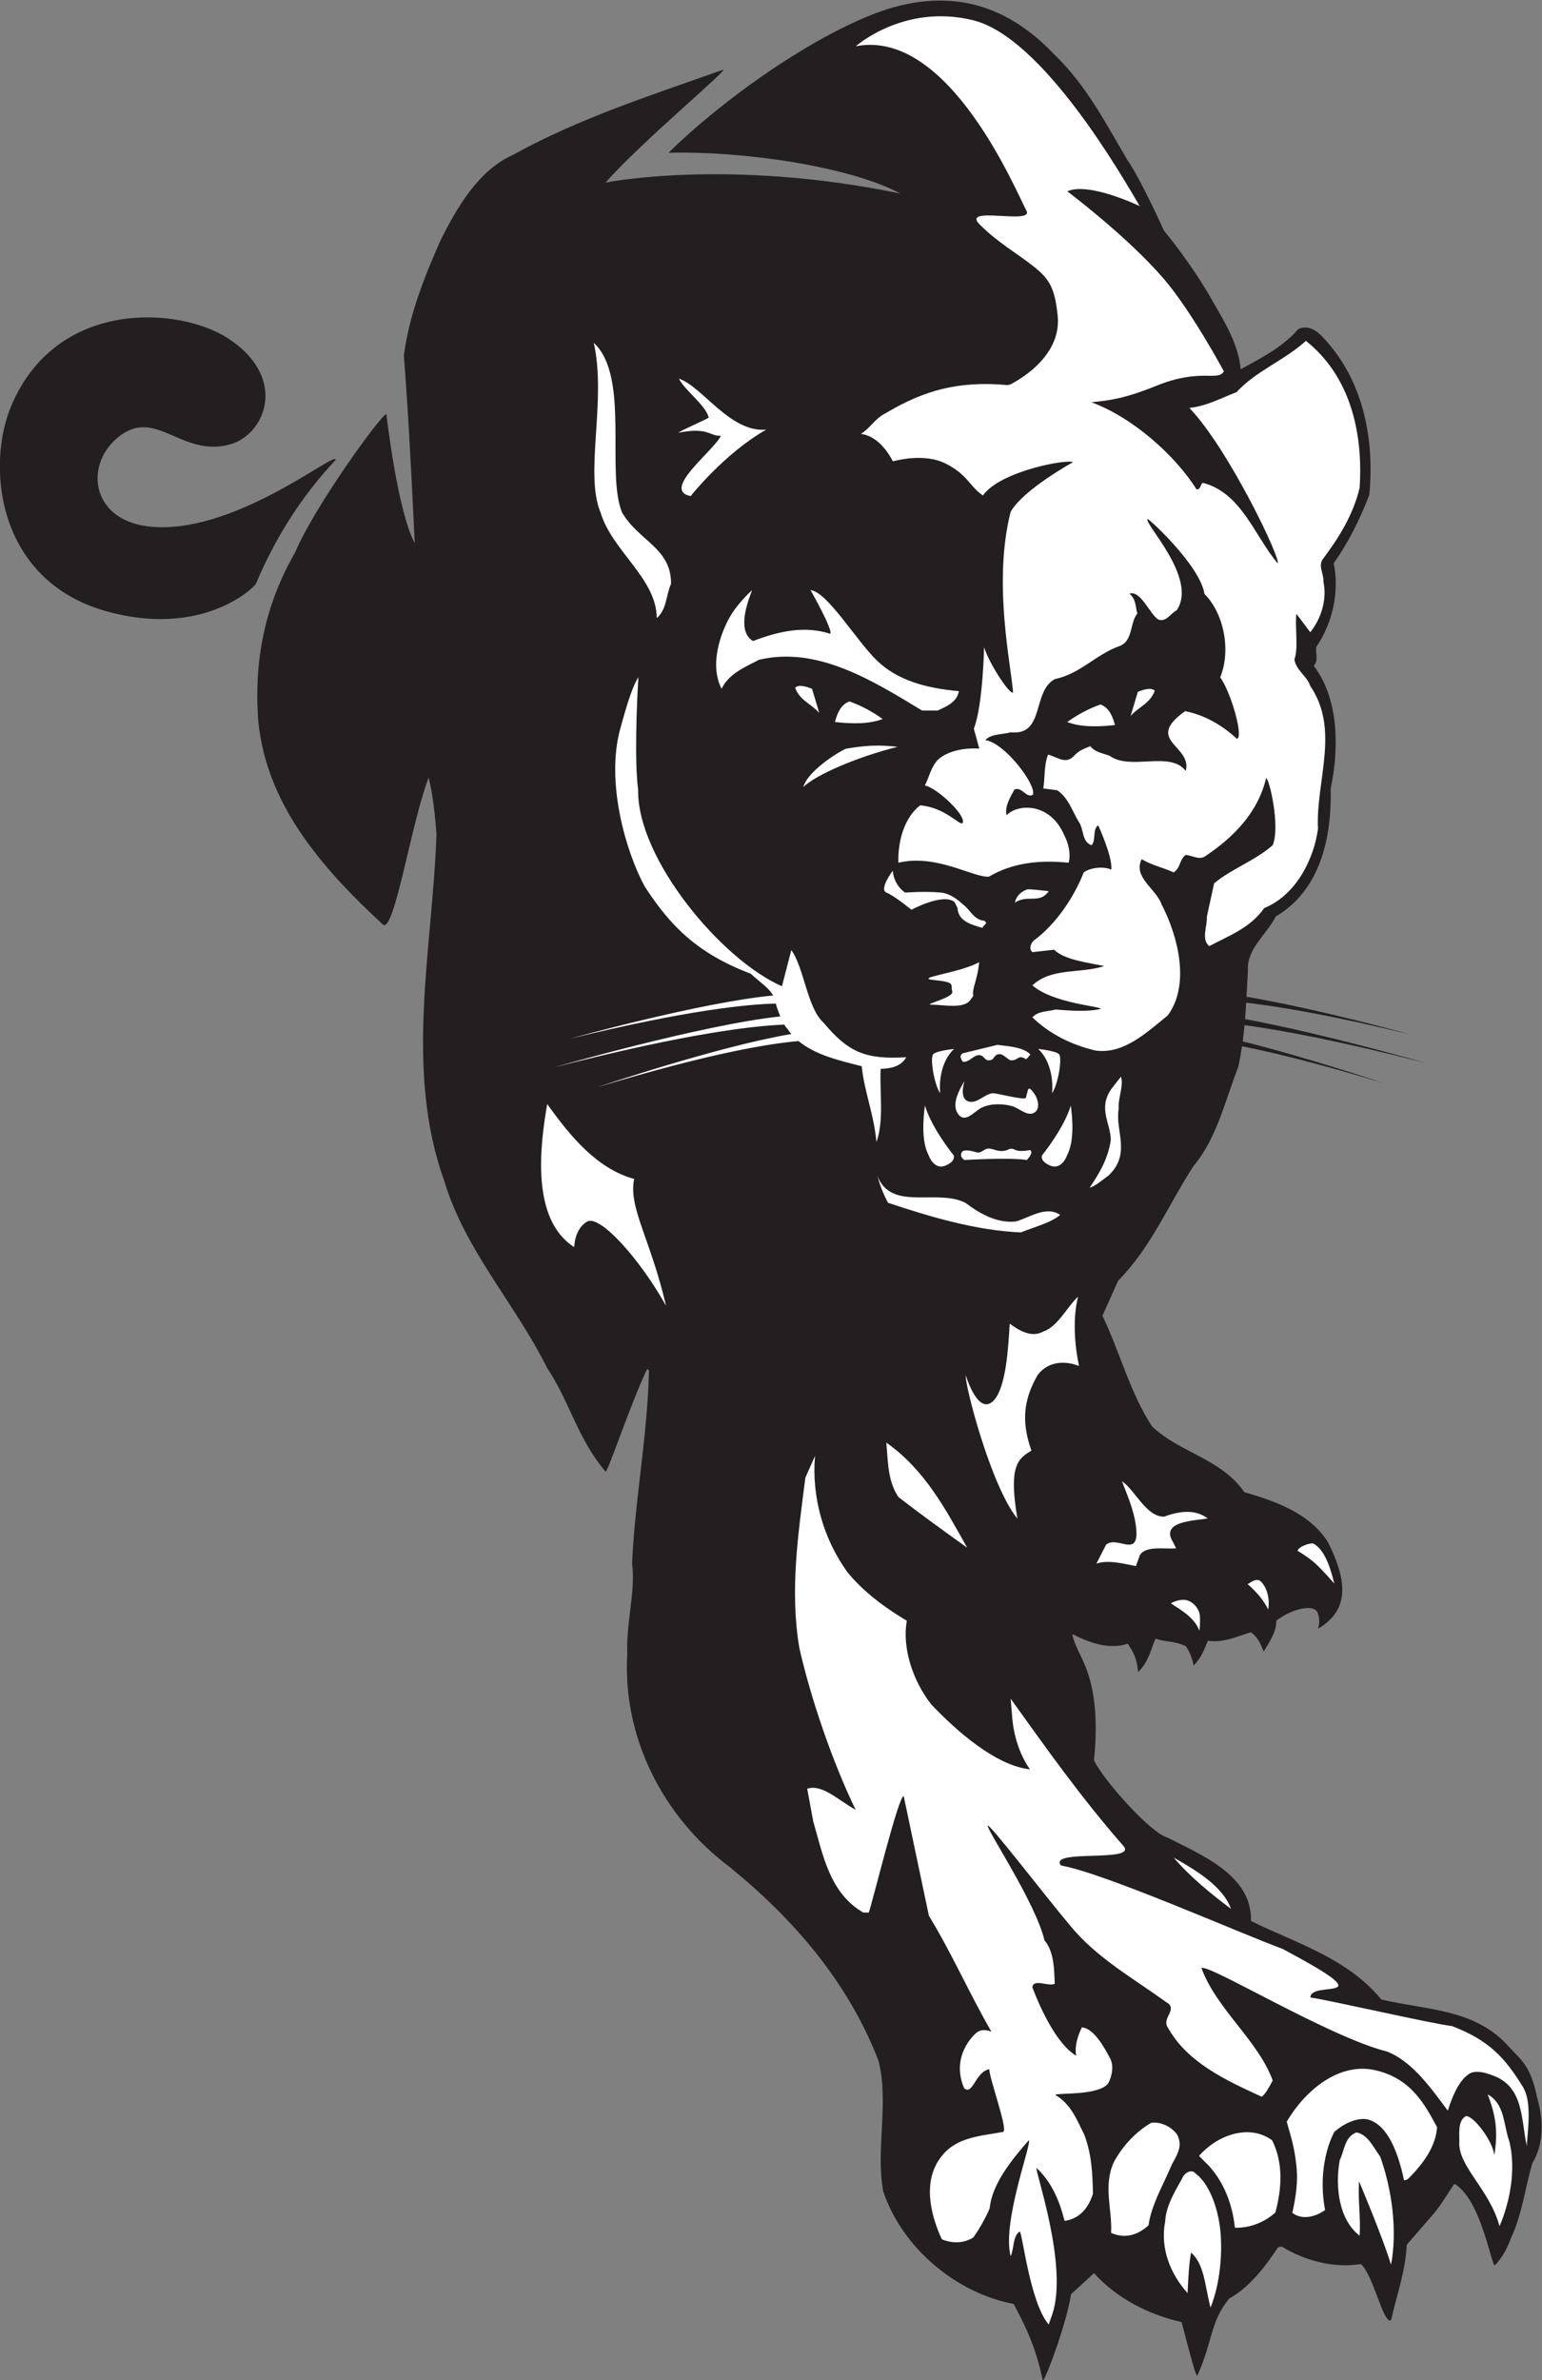 <?xml version="1.0" encoding="UTF-8" standalone="no"?>
<svg
   xmlns:dc="http://purl.org/dc/elements/1.1/"
   xmlns:cc="http://creativecommons.org/ns#"
   xmlns:rdf="http://www.w3.org/1999/02/22-rdf-syntax-ns#"
   xmlns:svg="http://www.w3.org/2000/svg"
   xmlns="http://www.w3.org/2000/svg"
   viewBox="0 0 531.427 819.907"
   height="819.907"
   width="531.427"
   xml:space="preserve"
   id="svg2"
   version="1.1"><rect x="0" y="0" width="531.427" height="819.907" fill="#808080" stroke="none"/><defs
     id="defs6" /><g
     transform="matrix(1.333,0,0,-1.333,0,819.907)"
     id="g10"><g
       transform="scale(0.1)"
       id="g12"><path
         id="path14"
         style="fill:#231f20;fill-opacity:1;fill-rule:nonzero;stroke:none"
         d="m 3973.71,731.355 c -16.67,83.418 -43.26,97.532 -72.92,130.344 -87.41,98.309 -210.73,93.641 -329.36,121.739 -88.97,107.722 -220.1,145.192 -337.17,202.922 3.11,118.66 -128.03,170.17 -215.43,215.43 -43.69,10.91 -167.03,149.86 -190.45,199.81 7.82,74.91 7.82,162.31 -18.75,234.13 -10.9,31.23 -31.19,60.89 -37.42,92.11 46.84,-23.43 95.22,-40.59 143.59,-24.98 17.17,-26.52 23.54,-39.23 26.53,-73.36 28.9,28.46 32.81,59.84 45.27,86.36 28.13,-9.37 48.4,-5.18 78.05,-19.24 8.12,-11.32 16.07,-27.26 20.31,-49.94 20.82,20.39 27.56,42.15 36.95,64 40.59,-6.25 73.87,10.92 111.35,21.86 17.17,-12.51 23.93,-27.07 32.78,-49.96 27.59,43.69 32.77,59.83 32.77,80.12 40.49,30.8 96.27,43.34 106.17,21.35 9.82,-21.98 1.54,-42.17 1.54,-42.17 l 10.22,6.05 c 43.71,31.23 84.98,82.42 14.74,218.75 -48.37,74.91 -135.8,104.56 -215.39,128 -60.88,87.42 -167.05,101.46 -238.84,170.13 -57.74,88.99 -82.76,192.01 -127.99,285.68 l 40.58,90.53 c 87.41,88.98 129.54,196.69 195.12,296.61 60.9,73.35 81.17,168.57 115.51,256 3.96,17.75 6.99,35.58 9.61,53.4 87.26,-17.63 206.21,-46.92 366.07,-95.39 0,0 -190.86,64.56 -364.24,107.9 1.86,14.03 3.32,28.04 4.65,42.02 99.07,-13.55 249.07,-41.58 470.35,-98.39 0,0 -263.84,76.04 -468.96,113.96 1.15,14.22 2.11,28.35 2.93,42.4 90.68,-10.64 226.82,-33.85 426.46,-82.67 0,0 -238.34,66.37 -425.58,98.02 1.29,23.21 2.38,46.12 3.69,68.5 -3.13,56.19 48.4,92.09 71.82,138.93 117.05,68.67 145.17,207.62 142.03,330.93 21.85,101.46 21.85,231.02 -43.69,316.88 12.48,14.04 4.66,29.65 6.21,48.39 42.16,60.88 60.89,143.62 45.29,216.98 37.46,51.51 68.69,115.51 92.09,176.39 14.08,143.6 -15.61,298.14 -120.18,407.42 -28.57,32.22 -54.63,26.54 -64.02,20.29 -40.59,-46.83 -99.88,-76.48 -148.3,-103.02 -6.23,65.56 -40.57,120.2 -71.8,174.82 -56.19,99.92 -126.83,183.55 -126.83,183.55 0,0 -57.35,128.66 -94.83,183.29 -56.17,95.22 -106.54,192.91 -186.15,269.41 -104.59,110.82 -241.95,179.5 -435.12,119.29 -184.2,-60.88 -427.19,-235.19 -564.56,-371 197.73,5.2 470.91,-36.43 598.92,-105.11 -448.02,92.1 -761.78,28.09 -761.78,28.09 93.66,106.16 313.76,288.79 304.39,291.92 -184.19,-65.58 -371.51,-124.89 -543.22,-220.1 -88.98,-39.03 -145.18,-135.82 -187.32,-220.12 -42.15,-95.22 -81.17,-191.99 -95.22,-298.15 11.87,-155.27 18.47,-287.13 28.1,-485.46 -45.28,84.29 -73.366,334.05 -73.366,334.05 -17.176,-6.25 -187.32,-241.95 -235.711,-357.46 -78.055,-135.82 -107.715,-279.43 -95.223,-438.64 21.848,-213.86 163.899,-377.77 323.125,-524.5 29.655,-14.04 71.805,262.25 117.075,380.88 10.92,-43.71 17.18,-101.46 20.29,-145.17 -9.37,-291.91 -84.29,-608.78 20.3,-897.56 53.07,-177.97 184.19,-318.46 265.37,-482.35 59.31,-88.98 79.6,-184.21 151.41,-268.49 3.12,-9.37 65.57,177.96 107.71,265.37 l 4.68,-4.69 c -4.68,-176.4 -35.9,-326.25 -43.71,-497.96 9.37,-73.37 -15.61,-151.41 -12.48,-234.14 -12.49,-213.86 90.54,-419.91 265.36,-551.04 167.03,-135.82 305.96,-298.14 384.01,-499.538 28.1,-107.715 -7.82,-229.453 12.5,-338.723 49.92,-146.738 188.84,-262.234 337.15,-290.34 14.06,-28.078 54.86,-96.047 74.94,-196.699 1.56,-14.035 60.9,140.477 73.36,221.68 l 59.31,54.629 c 60.9,-67.121 143.6,-107.688 226.35,-126.426 6.27,-20.305 34.34,-137.375 40.59,-138.938 40.8,89.707 32.77,138.938 82.75,199.785 51.48,28.125 93.65,82.754 126.43,132.696 l 9.35,1.574 c 60.9,-37.461 135.82,-56.203 204.49,-45.285 32.78,-28.074 57.78,-156.102 78.05,-145.164 14.06,62.453 37.48,126.426 40.59,195.117 l 71.83,82.734 c 20.28,24.989 35.88,53.094 51.49,74.922 70.25,-42.109 95.21,-213.84 104.61,-210.734 18.73,18.742 32.77,45.285 42.13,71.816 28.12,59.328 35.91,128 54.64,191.992 31.21,51.504 28.71,114.219 12.03,170.957 v 0" /><path
         id="path16"
         style="fill:#231f20;fill-opacity:1;fill-rule:nonzero;stroke:none"
         d="m 591.484,5001.44 c -122.699,-30.68 -187.324,93.66 -280.976,23.41 -93.66,-70.24 -77.36,-215.16 70.25,-234.14 218.535,-28.09 490.148,198.24 487.031,171.71 -65.566,-70.25 -143.613,-171.71 -206.059,-320 -4.281,-10.18 -140.492,-142.06 -390.246,-70.25 -278.148,79.97 -308.843,372.87 -241.953,530.74 117.071,276.3 433.723,256.04 560.391,173.27 157.668,-103.03 95.226,-251.33 1.562,-274.74 v 0" /><path
         id="path18"
         style="fill:#ffffff;fill-opacity:1;fill-rule:nonzero;stroke:none"
         d="m 1608.26,4826.46 c 42.98,-74.09 127.33,-91.38 126.64,-184.43 -12.96,-28.4 -10.65,-66.26 -36.87,-88.35 -0.67,102.51 -115.81,173.4 -145.38,272.75 -42.15,100.91 16.14,288.63 -17.5,438.43 94.2,-86.67 30.74,-335.91 73.11,-438.4 v 0" /><path
         id="path20"
         style="fill:#ffffff;fill-opacity:1;fill-rule:nonzero;stroke:none"
         d="m 1944.67,4625.83 c -20.82,-52.04 -33.83,-109.8 2.08,-131.65 65.56,24.98 132.69,40.58 199.8,18.73 7.81,9.38 -51,112.92 -51,112.92 43.71,-4.69 118.63,-131.12 171.72,-182.12 53.07,-50.99 125.94,-71.29 211.8,-79.1 -4.71,-28.1 -31.23,-39.02 -54.65,-49.95 h -40.59 c -126.44,76.5 -270.06,167.03 -421.47,131.13 -35.9,-18.73 -78.05,-35.9 -96.77,-74.92 -29.66,57.75 -6.94,131.5 17.16,177.94 21.92,42.21 61.92,77.02 61.92,77.02 v 0" /><path
         id="path22"
         style="fill:#ffffff;fill-opacity:1;fill-rule:nonzero;stroke:none"
         d="m 2118.15,4308.36 c -20.29,23.41 -51.52,32.78 -62.46,65.55 10.94,9.37 31.23,1.56 43.71,-3.11 l 18.75,-62.44 v 0" /><path
         id="path24"
         style="fill:#ffffff;fill-opacity:1;fill-rule:nonzero;stroke:none"
         d="m 2282.04,4292.75 c -35.9,-14.05 -82.72,-12.49 -123.31,-7.8 4.67,18.72 14.05,45.26 37.45,53.07 31.23,-10.93 59.31,-26.54 85.86,-45.27 v 0" /><path
         id="path26"
         style="fill:#ffffff;fill-opacity:1;fill-rule:nonzero;stroke:none"
         d="m 2923.09,4300.55 c 20.27,23.41 51.5,32.78 62.44,65.55 -10.94,9.37 -31.23,1.57 -43.71,-3.11 l -18.73,-62.44 v 0" /><path
         id="path28"
         style="fill:#ffffff;fill-opacity:1;fill-rule:nonzero;stroke:none"
         d="m 2759.18,4284.94 c 35.88,-14.05 82.72,-12.49 123.3,-7.81 -4.66,18.73 -14.02,45.27 -37.44,53.07 -31.23,-10.92 -59.31,-26.53 -85.86,-45.26 v 0" /><path
         id="path30"
         style="fill:#ffffff;fill-opacity:1;fill-rule:nonzero;stroke:none"
         d="m 2186.31,4215.75 c -41.64,-20.82 -101.46,-66.08 -109.27,-98.87 30.7,30.71 136.26,76.94 243.63,104.05 -20.59,1.15 -56,8.7 -134.36,-5.18 v 0" /><path
         id="path32"
         style="fill:#ffffff;fill-opacity:1;fill-rule:nonzero;stroke:none"
         d="m 2711.33,3847.87 c -23.42,-34.35 -54.65,-7.81 -87.4,-29.66 3.09,17.17 17.15,29.66 32.75,34.34 17.17,0 35.9,-3.12 54.65,-4.68 v 0" /><path
         id="path34"
         style="fill:#ffffff;fill-opacity:1;fill-rule:nonzero;stroke:none"
         d="m 1639.57,3104.05 c -15.61,-73.38 42.84,-156.46 82.4,-327.86 -65.93,118.69 -171.43,237.36 -204.39,217.54 -32.97,-19.77 -32.97,-65.92 -32.97,-65.92 -112.4,71.82 -88.56,262.1 -69.82,369.81 59.31,-82.74 127.99,-167.03 224.78,-193.57 v 0" /><path
         id="path36"
         style="fill:#ffffff;fill-opacity:1;fill-rule:nonzero;stroke:none"
         d="m 2892.25,3285.19 c -9.86,-57.1 33.59,-116.27 -26.93,-172.99 -14.4,-9.67 -33.79,-27.51 -48.05,-30.67 26.21,39.02 47.15,74.81 54.51,122.13 0.61,44.11 -34.73,81.97 2.23,133.98 l 24.14,30.84 c 7.73,-22.91 -8.32,-57.11 -5.9,-83.29 v 0" /><path
         id="path38"
         style="fill:#ffffff;fill-opacity:1;fill-rule:nonzero;stroke:none"
         d="m 2466.23,3164.14 c 1.59,-14.05 -10.91,-20.28 -20.29,-24.97 -23.42,-10.93 -39.02,9.37 -45.25,26.53 -18.73,35.92 -14.05,93.66 -9.38,128.03 14.05,-45.28 46.84,-93.67 74.92,-129.59 v 0" /><path
         id="path40"
         style="fill:#ffffff;fill-opacity:1;fill-rule:nonzero;stroke:none"
         d="m 2693.5,3164.14 c -1.58,-14.05 10.9,-20.28 20.29,-24.97 23.42,-10.93 39.03,9.37 45.24,26.53 18.75,35.92 14.06,93.66 9.41,128.03 -14.08,-45.28 -46.85,-93.67 -74.94,-129.59 v 0" /><path
         id="path42"
         style="fill:#ffffff;fill-opacity:1;fill-rule:nonzero;stroke:none"
         d="m 2495.88,3042.39 c 37.48,-28.09 81.19,-53.06 129.59,-48.39 35.88,9.36 78.05,42.15 115.51,17.18 -23.42,-20.3 -67.13,-31.23 -101.46,-45.25 -115.53,4.66 -235.73,40.55 -343.42,76.46 -12.48,21.85 -21.88,48.4 -28.09,70.24 35.88,-93.66 154.51,-32.79 227.87,-70.24 v 0" /><path
         id="path44"
         style="fill:#ffffff;fill-opacity:1;fill-rule:nonzero;stroke:none"
         d="m 2787.31,2799.8 c -14.06,-54.63 -9.38,-122.96 2.34,-179.14 -33.96,13.67 -78.45,13.67 -106.56,-22.76 -39.79,-68.32 -41.02,-126.1 -16.45,-195.92 -35.11,-21.27 -59.31,-38.48 -36.23,-175.97 -69.06,85 -136.99,349.11 -133.45,370.37 0,0 31.25,-104.65 70.84,-66.2 33.9,33.01 39.2,142.09 42.69,199.8 23.42,-16.73 56.23,-37.98 87.81,-19.76 36.31,12.14 62.08,65.28 89.01,89.58 v 0" /><path
         id="path46"
         style="fill:#ffffff;fill-opacity:1;fill-rule:nonzero;stroke:none"
         d="m 2500.59,2151.06 c -54.65,39.03 -121.76,87.42 -177.95,131.13 -28.12,42.14 -26.54,92.1 -31.23,140.49 99.9,-70.25 152.97,-171.72 209.18,-271.62 v 0" /><path
         id="path48"
         style="fill:#ffffff;fill-opacity:1;fill-rule:nonzero;stroke:none"
         d="m 3936.7,758.652 c -45.27,73.387 -86.46,119.532 -182.65,156.106 -60.84,7.808 -305.2,64.597 -366.1,73.992 0,46.96 203.5,-20.859 -72.54,125.81 -110.82,40.58 -458.39,194.97 -572.38,215.28 -34.3,43.71 197.76,6.4 161.88,50.08 -110.88,126.46 -199.83,252.9 -291.94,380.91 l 3.15,-37.48 c 1.54,-31.22 10.02,-92.8 46.54,-144.98 -88.95,9.34 -191.74,101.27 -254.18,166.84 -48.4,60.88 -76.48,146.74 -63.98,216.98 -54.65,32.78 -110.84,73.36 -152.99,124.88 -62.44,85.86 -93.65,195.12 -84.3,301.26 l -24.98,-56.18 c -18.73,-146.75 -40.59,-291.93 -15.6,-440.2 29.66,-131.12 86.36,-296.59 145.68,-418.35 -46.82,26.03 -86.37,67.1 -125.39,54.64 l 15.6,-84.31 c 25,-85.86 42.15,-185.75 129.55,-235.72 h 14.07 c 9.35,24.98 77.91,306.75 90.41,300.5 l 65.04,-308.94 c 59.29,-96.78 105.25,-202.282 161.44,-299.067 -14.2,4.168 -27.56,7.52 -42.17,-6.238 -39.02,-39.016 -49.94,-90.551 -28.06,-140.492 22.52,-19.043 29.04,42.812 64.84,49.336 0.49,-24.258 47.52,-152.383 36.6,-161.719 -56.17,-10.945 -120.19,-12.488 -159.22,-62.449 -49.96,-60.871 -31.23,-148.282 0,-215.403 26.55,-10.945 56.19,-10.945 81.18,4.668 8.88,11.574 30.19,45.41 42.61,75.949 6.21,64.032 58.85,126.993 101,175.391 9.35,-4.719 -70.26,-212.316 -46.84,-299.726 9.36,20.281 4.69,51.511 23.42,64.003 7.79,-7.793 26.54,-184.21 74.94,-240.41 l 9.36,26.551 c 42.13,126.426 -46.84,374.633 -40.59,377.746 39.26,-36.73 59.22,-85.168 72.25,-136.555 39.39,5.54 62.11,34.075 73.28,70.098 -0.92,51.309 -2.91,101.211 -22.21,152.317 -18.75,37.48 -34.35,79.609 -74.94,103.015 0,6.281 115.53,-3.125 137.38,31.231 9.38,18.742 14.03,43.711 4.67,62.453 -15.6,29.648 -42.15,78.027 -73.36,81.164 -10.94,-21.86 -19.47,-50.043 -14.78,-73.5 -51.49,31.222 -93.17,123.808 -113.44,176.867 3.1,23.43 40.8,1.22 57.99,9.04 -1.56,37.44 -1.56,82.74 -26.56,112.39 -23.42,98.34 -151.39,288.78 -146.7,296.59 7.79,1.54 146.7,-179.51 212.26,-257.57 68.71,-84.29 162.36,-135.79 248.22,-198.255 32.78,-17.187 -7.81,-39.011 3.11,-62.437 49.94,-93.664 152.99,-140.5 245.08,-182.641 12.5,10.949 20.29,28.106 28.1,42.141 -37.48,103.015 -145.19,184.207 -184.22,290.352 17.21,12.49 329.42,-177.938 479.24,-215.411 68.71,-26.543 118.64,-101.465 157.68,-152.969 10.9,34.344 26.99,75.165 53.06,93.633 15.61,12.508 44.03,4.883 60.71,-1.789 84.29,-28.086 75.1,-116.824 90.7,-183.941 v 6.226 c 3.15,43.723 12.74,110.969 -10.92,148.293 v 0" /><path
         id="path50"
         style="fill:#ffffff;fill-opacity:1;fill-rule:nonzero;stroke:none"
         d="m 3010.04,2231.39 c 37.48,14.05 79.61,20.28 112.41,-4.69 -37.47,-6.23 -123.32,-7.44 -89.69,-61.21 l 7.95,-15.94 c -24.96,-3.12 -77.76,7.88 -93.38,-17.12 l -10.63,-29.03 c -29.66,6.21 -74.04,17.21 -102.15,6.26 l 25.06,49 c 26.55,23.41 77.09,-28.75 78.64,27.47 0,45.26 -21.68,96.66 -37.62,136.53 32.77,-20.31 62.6,-92.84 109.41,-91.27 v 0" /><path
         id="path52"
         style="fill:#ffffff;fill-opacity:1;fill-rule:nonzero;stroke:none"
         d="m 3449.63,2058.41 c 0,0 -21.66,25.09 -42.15,45.56 -20.48,20.51 -53.04,39.3 -53.04,39.3 4.69,12.49 38.12,22.34 42.81,17.67 31.21,-18.74 44.57,-71.31 52.38,-102.53 v 0" /><path
         id="path54"
         style="fill:#ffffff;fill-opacity:1;fill-rule:nonzero;stroke:none"
         d="m 3278.77,1991.32 c -10.95,23.39 -31.23,46.81 -53.08,65.54 10.92,6.25 24.76,18.66 37.13,3.85 13.51,-16.11 20.52,-42.16 15.95,-69.39 v 0" /><path
         id="path56"
         style="fill:#ffffff;fill-opacity:1;fill-rule:nonzero;stroke:none"
         d="m 3102.25,1974.13 c 1.11,-20.5 -1.17,-37.57 -1.17,-37.57 -13.44,34.31 -47.5,53.43 -74.03,70.62 0,0 15.96,10.26 35.32,9.11 19.35,-1.15 38.71,-21.65 39.88,-42.16 v 0" /><path
         id="path58"
         style="fill:#ffffff;fill-opacity:1;fill-rule:nonzero;stroke:none"
         d="m 3182.74,1217.58 c -49.94,37.48 -106.13,82.73 -148.3,132.7 51.52,-29.65 126.42,-71.82 148.3,-132.7 v 0" /><path
         id="path60"
         style="fill:#ffffff;fill-opacity:1;fill-rule:nonzero;stroke:none"
         d="m 3641.27,520.723 c 42.52,42.531 70.49,85.039 74.2,132.5 -30.7,57.136 -66.64,126.777 -160.56,147.675 -93.91,20.86 -181,-52.988 -228.21,-133.039 9.81,-36.589 18.93,-59.929 24.63,-110.574 5.57,-45.625 -1.6,-85.683 -10.1,-125.312 24.71,-18.352 57.25,-11.7 84.65,7.441 -16.52,86.043 2.42,161.926 23.93,201.844 30.02,26.691 66.19,38.39 88.85,31.562 49.31,-14.898 75.93,-83.808 91.27,-156.386 4.25,-0.079 8.14,1.093 11.34,4.289 v 0" /><path
         id="path62"
         style="fill:#ffffff;fill-opacity:1;fill-rule:nonzero;stroke:none"
         d="m 3902.33,616.609 c 17.21,-70.242 2.69,-153.386 -25.37,-218.964 -26.72,96.789 -106.82,153.515 -104.14,217.382 0.89,22.344 -4.71,54.641 17.14,67.129 18.74,1.582 68.13,-61.297 73.64,-100.965 9.35,60.887 4.43,100.965 -17.44,157.168 45.27,-24.98 40.58,-79.609 56.17,-121.75 v 0" /><path
         id="path64"
         style="fill:#ffffff;fill-opacity:1;fill-rule:nonzero;stroke:none"
         d="m 3029.77,557.285 c 19.55,34.375 26.07,50.645 14.02,76.485 -14.02,20.312 -42.13,34.355 -67.11,31.23 -40.58,-23.41 -74.94,-60.867 -96.79,-101.477 -28.54,-61.628 -3.77,-124.109 -7.25,-183.132 36.58,-16.301 69.59,-5.262 96.84,19.578 0.99,7.148 2.24,14.336 4.08,21.496 12.5,48.418 37.46,90.547 56.21,135.82 v 0" /><path
         id="path66"
         style="fill:#ffffff;fill-opacity:1;fill-rule:nonzero;stroke:none"
         d="m 3288.89,619.746 c -62.44,45.254 -146.74,9.356 -188.87,-40.605 l 24.96,-24.981 c 40.36,-44.094 61.41,-101.211 67.82,-160.422 37.09,-1.336 75.52,13.203 104.49,39.172 16.7,61.797 21.09,127.844 -8.4,186.836 v 0" /><path
         id="path68"
         style="fill:#ffffff;fill-opacity:1;fill-rule:nonzero;stroke:none"
         d="m 3568.32,577.566 c 29.63,-82.703 45.24,-188.875 28.07,-279.402 -21.85,71.785 -82.71,215.43 -82.71,215.43 -3.15,-51.535 4.66,-92.129 1.56,-140.52 -53.09,40.586 -64.01,124.903 -51.53,195.156 12.5,24.954 12.5,60.872 43.72,71.79 29.66,-6.25 43.69,-39.012 60.89,-62.454 v 0" /><path
         id="path70"
         style="fill:#ffffff;fill-opacity:1;fill-rule:nonzero;stroke:none"
         d="m 3149.96,419.91 c 13.93,-65.437 7.8,-163.887 -20.31,-232.586 -15.19,59.188 -15.6,110.84 -49.94,142.059 -6.25,-21.844 -9.35,-104.578 -9.35,-104.578 -43.73,48.379 -71.8,115.496 -57.78,185.75 1.58,43.711 33.5,89.933 46.53,115.957 9.39,14.062 25.29,16.73 31.5,7.367 0,0 40.12,-23.637 59.35,-113.969 v 0" /><path
         id="path72"
         style="fill:#ffffff;fill-opacity:1;fill-rule:nonzero;stroke:none"
         d="m 2544.28,3771.38 c -26.89,2.33 -36.29,29.21 -54.39,41.89 -14.32,13.47 -34.94,28.65 -56.8,30.83 -40.33,4.05 -92.77,0 -92.77,0 0,0 -28.27,16.15 -32.29,56.49 0,0 -36.29,-48.42 -16.13,-56.49 20.17,-8.05 64.55,-44.37 64.55,-44.37 0,0 81.52,44.1 111.37,20.04 l 7.81,-15.61 c 1.31,-29.17 27.4,-40.28 52.44,-47.76 0.63,-0.3 1.21,-0.78 1.84,-1.03 l -0.32,0.56 c 3.93,-1.16 7.84,-2.24 11.59,-3.29 -3.11,6.25 17.14,10.93 3.1,18.74 v 0" /><path
         id="path74"
         style="fill:#ffffff;fill-opacity:1;fill-rule:nonzero;stroke:none"
         d="m 2342.93,3418.59 c -106.15,-6.24 -149.86,13.01 -213.86,89.5 -42.15,37.47 -50.49,143.62 -83.27,187.32 0,0 -19.02,-74.25 -24.17,-93.34 -157.32,68.58 -375.17,330.79 -371.79,508.04 -9.36,70.25 -4.02,215.77 0.67,290.69 -14.26,-22.48 -27.45,-62.05 -47.22,-134.57 -37.47,-137.4 14.95,-316.96 63.35,-405.98 67.72,-104.51 137.15,-173.45 274.31,-225.91 20.92,-19.38 46.76,-36.21 58.07,-56.18 -187.09,-17.43 -525.57,-111.7 -525.57,-111.7 302.04,73.83 458.91,89.2 532.33,90.83 2.33,-9.2 6.72,-21.62 11.67,-33.21 -202.12,-21.37 -583.57,-131.29 -583.57,-131.29 347.68,89.24 519.62,107.49 593.88,110.08 2.83,-4.9 5.49,-8.67 7.63,-10.38 3.25,-4.91 6.82,-9.47 10.57,-13.85 -188.44,-31.61 -501.31,-137.39 -501.31,-137.39 288.64,87.46 444.01,112.6 519.9,119.15 44.07,-36.47 107.88,-50.96 163.34,-65.04 6.41,-64.82 32.06,-125.56 38.01,-195.82 20.3,55.11 7.87,131.17 10.94,188.98 26.39,0.68 53.03,6.32 66.09,30.07 v 0" /><path
         id="path76"
         style="fill:#ffffff;fill-opacity:1;fill-rule:nonzero;stroke:none"
         d="m 1755.21,5172.37 c 15.02,-30.53 68.91,-68.03 77.27,-100.68 -15.02,-9.37 -65.49,-29.94 -79.01,-39.23 79.01,15.82 81.32,-9.92 110.23,-7.61 -16.2,-37.67 -156.11,-140.49 -78.05,-156.09 0,0 85.85,109.26 195.13,171.71 -93.67,-7.81 -163.76,110.73 -225.57,131.9 v 0" /><path
         id="path78"
         style="fill:#ffffff;fill-opacity:1;fill-rule:nonzero;stroke:none"
         d="m 2684.16,3439.99 c 0,0 44.83,-4.48 53.81,-13.46 8.97,-8.97 -2.24,-78.49 -17.97,-100.91 0,0 9.01,71.76 -35.84,114.37 v 0" /><path
         id="path80"
         style="fill:#ffffff;fill-opacity:1;fill-rule:nonzero;stroke:none"
         d="m 2466.63,3439.99 c 0,0 -44.85,-4.48 -53.83,-13.46 -8.97,-8.97 2.26,-78.49 17.95,-100.91 0,0 -8.97,71.76 35.88,114.37 v 0" /><path
         id="path82"
         style="fill:#ffffff;fill-opacity:1;fill-rule:nonzero;stroke:none"
         d="m 2578.75,3450.58 c 26.1,-3.64 66.25,-5.16 84.87,-24.6 -1.74,-3.3 -7.54,-10.34 -10.9,-12.68 -20.43,13.83 -19.51,-3.34 -38.15,-2.64 -10.05,0.38 -19.29,18.31 -33.47,15.66 -13.38,-2.52 -9.59,-17.63 -27.31,-15.52 -7.59,0.9 -10.72,11.61 -19.88,12.98 -16.84,2.52 -26.37,-18.83 -44.45,-17.03 -6.04,7.73 -9.5,16.4 -0.39,22.04 l 89.68,21.79 v 0" /><path
         id="path84"
         style="fill:#ffffff;fill-opacity:1;fill-rule:nonzero;stroke:none"
         d="m 2493.56,3152.96 c 0,0 116.58,7.29 161.42,0 0,0 13.48,14.58 11.22,21.86 -2.23,7.28 -6.7,1.46 -24.67,1.46 -17.91,0 -17.95,5.82 -26.92,5.82 -8.96,0 -6.7,-4.37 -22.4,-5.82 -15.7,-1.46 -29.18,8.76 -40.37,5.82 -11.21,-2.92 -15.7,-13.12 -29.16,-8.74 -13.46,4.38 -31.41,7.28 -35.88,0 -4.47,-7.29 -2.23,-14.58 6.76,-20.4 v 0" /><path
         id="path86"
         style="fill:#ffffff;fill-opacity:1;fill-rule:nonzero;stroke:none"
         d="m 2660.18,3337.25 c -3.52,-1.55 -4.1,-12.08 -7.95,-23.56 -2.36,-7.12 -76.91,12.36 -84.73,11.93 -20.17,-1.13 -38.3,-24.21 -58.28,-22.32 -25.7,2.45 -21.4,33.98 -15.66,53.72 -12.62,-21.63 -33.83,-58.09 -17.7,-83.32 18.32,-28.64 42.87,5.09 61.78,14.38 23.56,11.6 54.3,10.8 79.2,4.17 15.31,-4.06 36.31,-24.2 52.54,-18.93 22.66,7.38 14.69,37.02 4.61,51.24 -7.48,10.46 -11.35,13.78 -13.81,12.69 v 0" /><path
         id="path88"
         style="fill:#ffffff;fill-opacity:1;fill-rule:nonzero;stroke:none"
         d="m 2531.39,3664.25 c 0,0 0,-17.35 -11.58,-57.84 -11.56,-40.49 5.78,-17.35 -11.56,-40.49 -17.37,-23.13 -69.44,-11.57 -98.34,-11.57 -28.93,0 57.85,17.37 52.07,34.71 -5.8,17.35 11.54,23.14 -46.29,28.91 -57.85,5.8 63.61,17.36 115.7,46.28 v 0" /><path
         id="path90"
         style="fill:#ffffff;fill-opacity:1;fill-rule:nonzero;stroke:none"
         d="m 3515.24,4890.61 c 9.35,143.61 -24.98,288.78 -138.95,379.33 -54.63,-49.96 -129.57,-78.05 -179.51,-132.68 -37.46,-14.06 -76.5,-35.91 -121.76,-40.6 103.05,-107.71 240.39,-398.05 227.91,-401.17 -59.31,70.24 -93.65,182.64 -193.55,207.62 -6.25,-4.7 -4.69,-17.18 -15.61,-17.18 -55.62,88.39 -165.72,186.41 -272.24,225.43 46.7,4.52 85.66,9.13 168.86,42.78 114.54,46.29 158.38,9.74 173.83,37.06 0,0 -82.81,154.46 -155.15,238.86 -93.66,109.27 -249.75,226.35 -249.75,226.35 55.8,25.11 187.23,-38.2 187.23,-38.2 -47.46,80.94 -251.21,435.4 -429.85,480.05 -178.61,44.65 -304.2,-66.99 -304.2,-66.99 242.82,47.45 418.66,-385.14 440.98,-424.22 22.34,-39.09 -171.09,14.09 -120.51,-36.5 46.82,-46.83 97.35,-74.76 140.49,-109.26 39.02,-31.23 53.79,-53.75 61.09,-126.84 11.43,-114.51 -123.53,-177.57 -123.53,-177.57 l -5.98,-1.22 c -128.88,11.64 -217.4,-14.4 -315.39,-72.75 -28.1,-14.06 -38.83,-37.77 -63.81,-53.37 37.46,-4.69 65.57,-38.25 82.74,-71.02 0,0 78.06,23.41 135.8,-5.47 57.75,-28.89 60.88,-57.75 96.8,-82.73 45.27,64 221.64,95.22 232.57,85.85 0,0 -128,-70.24 -160.78,-128 -46.83,-181.86 1.55,-399.62 6.25,-466.74 -7.81,-7.81 -62.44,74.93 -74.94,117.08 0,0 -3.1,-151.42 -26.52,-210.73 l 14.04,-51.51 c -54.34,3 -90.64,-13.13 -107.69,-29.67 -17.19,-18.73 -21.86,-43.71 -32.8,-65.55 34.34,-7.81 110.82,-82.22 96.78,-97.83 -7.81,-4.69 -46.84,41.62 -109.26,46.31 -42.17,-32.78 -57.77,-95.22 -56.19,-148.3 98.34,23.73 193.56,-39.02 234.14,-35.9 60.88,35.9 131.13,43.7 206.04,35.9 6.25,20.3 0,49.96 -10.92,70.24 -36.43,86.62 -121.13,82.58 -149.34,52.57 -6.25,21.85 10.78,49.15 20.14,66.32 18.71,9.37 32.42,-25.22 48.05,-12.74 7.79,26.54 -73.38,133.74 -123.34,140.5 15.62,17.17 45.29,14.04 65.56,20.29 88.99,-9.37 54.65,104.58 113.97,137.38 67.09,14.04 106.11,63.98 168.55,85.84 34.38,14.05 25.02,59.32 45.3,84.29 -4.69,7.81 -1.96,36.81 -20.81,50.48 28.09,10.93 53.58,-53.6 73.89,-66.09 20.29,-9.36 32.76,15.61 48.36,23.42 56.19,82.73 -87.4,226.35 -74.9,235.71 7.81,-3.12 135.8,-121.76 146.72,-193.56 51.5,-51.52 68.69,-148.3 40.6,-215.43 26.53,-35.88 60.86,-151.41 43.67,-159.22 -37.46,34.36 -81.15,60.89 -134.21,71.81 -107.72,-76.49 19.1,-88.84 1.54,-154.53 -40.57,53.07 -142.03,0 -196.68,39.02 -15.59,6.24 -39.01,9.37 -49.92,24.97 -15.63,-6.23 -29.67,-10.92 -42.19,-24.97 -21.84,-23.41 -42.11,-3.13 -67.11,3.12 -10.94,-26.53 -7.79,-60.88 -12.48,-87.41 l 35.92,-4.69 c 28.06,-18.73 37.44,-49.95 54.63,-79.6 15.6,-20.3 7.81,-53.09 34.33,-62.45 12.5,14.05 1.55,40.59 17.15,51.51 0,0 37.54,-81.12 33.85,-114.46 -20.51,9.15 -54.1,5.2 -71.31,-7.3 -24.98,-63.99 -71.8,-134.23 -129.55,-176.39 -7.79,-7.81 -12.48,-21.85 -3.13,-29.65 l 56.22,6.23 c 24.96,-24.97 80.13,-32.26 129.55,-42.14 -60.9,-20.29 -135.8,-3.12 -185.77,-49.95 53.07,-46.84 181.1,-54.63 176.41,-60.87 -32.77,-7.81 -76.5,-4.7 -117.09,-1.57 -21.85,-6.24 -43.71,-3.13 -59.32,-20.29 45.26,-43.71 103.05,-71.81 163.89,-85.86 73.4,-9.37 131.13,46.84 185.78,90.54 59.32,79.62 26.55,206.05 -15.62,287.22 -14.05,40.59 -74.91,70.25 -51.49,117.08 24.96,-15.61 56.19,-21.85 82.72,-34.35 18.75,12.5 14.06,32.78 31.21,45.28 18.75,-1.57 35.92,-15.62 53.08,-1.57 71.82,48.4 134.24,112.4 154.56,199.81 7.79,1.56 37.46,-124.88 17.16,-173.27 -46.83,-40.59 -106.17,-60.88 -151.4,-98.35 l -18.77,-85.84 c 1.56,-24.99 -15.59,-59.33 6.27,-76.5 49.92,26.54 106.15,46.83 142.03,98.35 81.21,32.78 128.03,124.87 138.94,204.49 -6.25,123.31 57.74,255.99 -20.31,369.96 -7.81,24.97 -37.42,40.59 -40.58,68.69 10.95,26.53 0.52,90.52 5.23,117.06 l 35.76,-47.48 c 31.21,39.03 42.93,89.75 33.95,130.21 1.56,21.86 -15.59,42.15 0,60.89 42.14,56.18 78.06,115.52 93.67,182.63 v 0" /></g></g></svg>